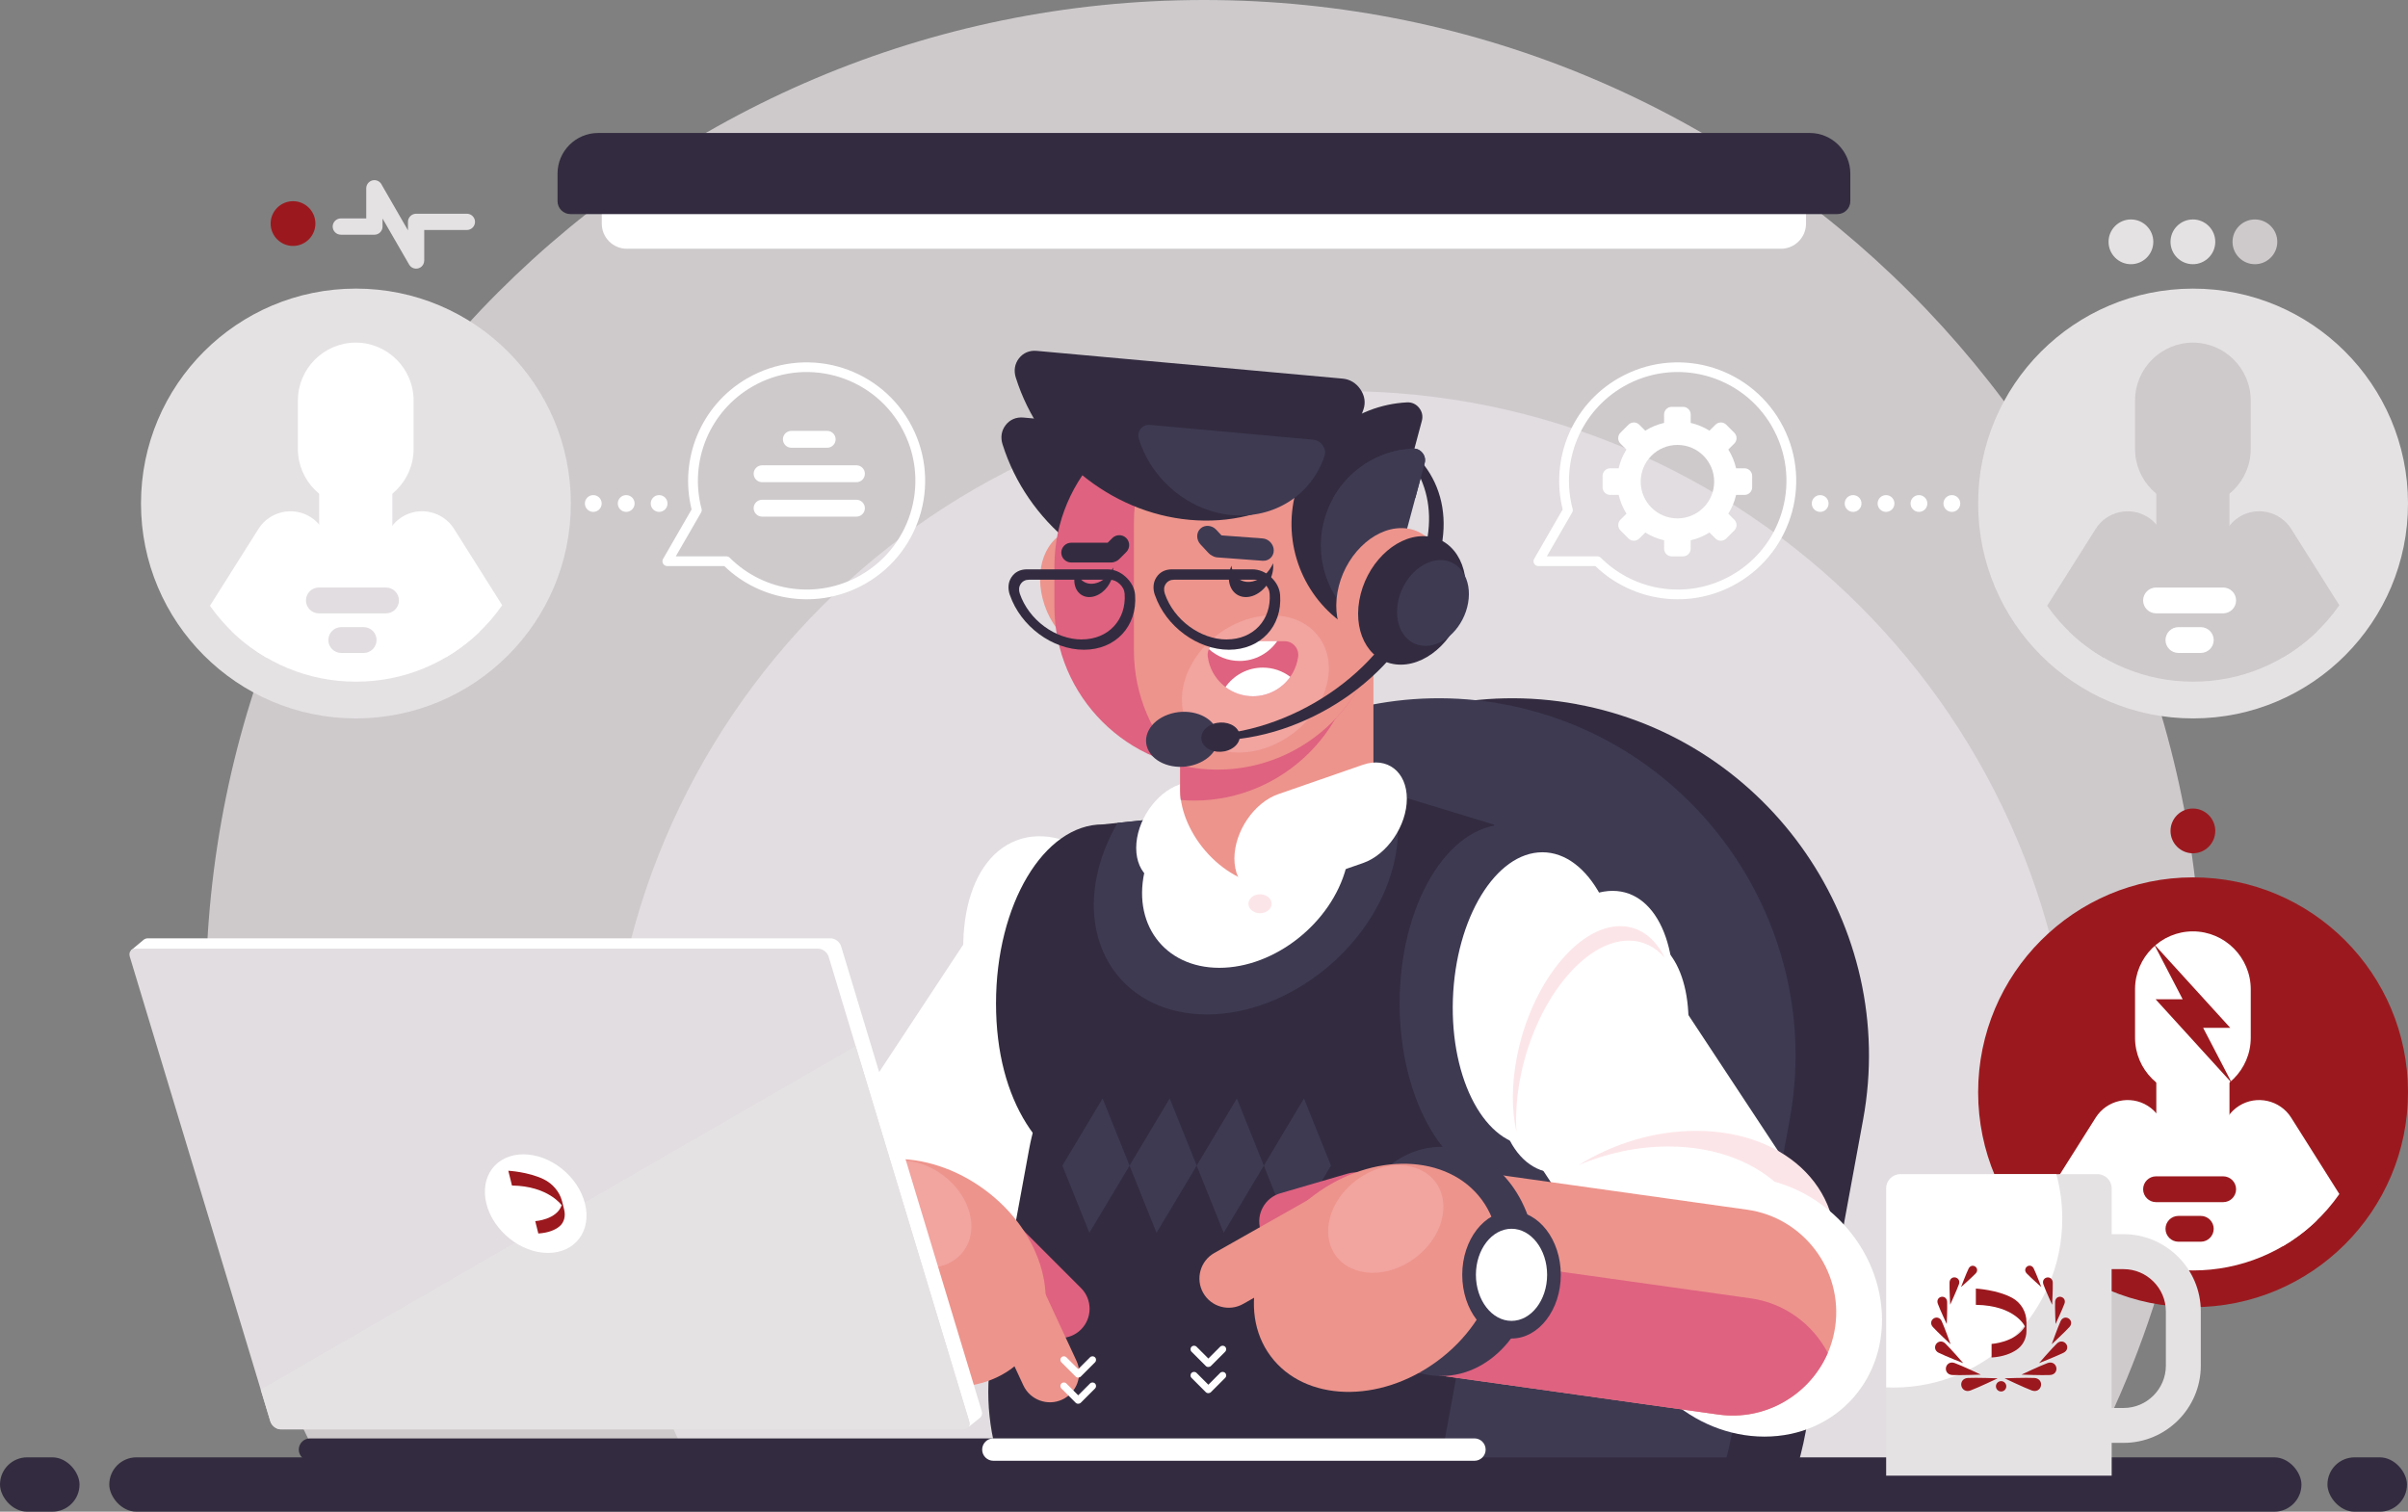 <?xml version="1.0" encoding="UTF-8"?>
<svg id="Ebene_1" xmlns="http://www.w3.org/2000/svg" version="1.1" viewBox="0 0 53.901 33.843">
  <rect x="0" y="0" width="53.901" height="33.843" fill="#808080" stroke="none"/>
  <!-- Generator: Adobe Illustrator 29.4.0, SVG Export Plug-In . SVG Version: 2.1.0 Build 152)  -->
  <defs>
    <style>
      .st0, .st1, .st2, .st3, .st4, .st5, .st6, .st7, .st8, .st9, .st10 {
        fill-rule: evenodd;
      }

      .st0, .st11 {
        fill: #332c40;
      }

      .st1, .st12 {
        fill: #ed948c;
      }

      .st2, .st13 {
        fill: #9b191e;
      }

      .st3 {
        fill: #e1dde0;
      }

      .st4 {
        fill: #fff;
      }

      .st14, .st8 {
        fill: #e5e2e4;
      }

      .st5 {
        fill: #cecacc;
      }

      .st6 {
        fill: #df6280;
      }

      .st7 {
        fill: #3e3a52;
      }

      .st9 {
        fill: #f2a49f;
      }

      .st10 {
        fill: #fce5e8;
      }
    </style>
  </defs>
  <g>
    <path class="st5" d="M26.949,0C14.609,0,4.606,10.003,4.606,22.342c0,3.874.987,7.518,2.722,10.694h39.241c1.735-3.176,2.722-6.82,2.722-10.694C49.291,10.003,39.288,0,26.949,0Z"/>
    <path class="st3" d="M30.018,8.755c-9.069,0-16.421,7.352-16.421,16.421,0,2.848.725,5.526,2,7.86h28.842c1.275-2.335,2-5.013,2-7.86,0-9.069-7.352-16.421-16.421-16.421Z"/>
    <path class="st4" d="M25.341,19.622h0c1.063.701,1.359,2.145.658,3.208l-3.964,6.01c-.701,1.063-2.145,1.359-3.208.658h0c-1.063-.701-1.359-2.145-.658-3.208l3.964-6.01c.701-1.063,2.145-1.359,3.208-.658Z"/>
    <path class="st4" d="M22.759,18.812c-1.199.451-1.558,2.446-.802,4.458.756,2.011,2.341,3.276,3.54,2.826,1.199-.451,1.558-2.446.802-4.458-.756-2.011-2.341-3.276-3.54-2.826Z"/>
    <path class="st0" d="M35.292,15.764h0c-4.321-.795-8.507,2.091-9.301,6.412l-1.283,6.977c-.25,1.358-.136,2.703.272,3.933h15.175c.111-.337.2-.685.266-1.043l1.283-6.977c.795-4.321-2.091-8.507-6.412-9.301Z"/>
    <path class="st7" d="M33.648,15.764h0c-4.321-.795-8.507,2.091-9.301,6.412l-1.283,6.977c-.25,1.358-.136,2.703.272,3.933h15.175c.111-.337.2-.685.266-1.043l1.283-6.977c.795-4.321-2.091-8.507-6.412-9.301Z"/>
    <path class="st0" d="M29.048,21.583h0c-2.793-.514-5.498,1.351-6.012,4.144l-.829,4.51c-.182.992-.065,1.972.288,2.848h9.585c.124-.311.22-.639.283-.98l.829-4.51c.514-2.793-1.351-5.498-4.144-6.012Z"/>
    <path class="st0" d="M24.684,18.456c-1.319,0-2.389,1.794-2.389,4.007,0,2.213,1.021,3.632,2.389,4.007,4.412,1.04,8.631,0,8.631,0l-.174-.404.303-7.604-2.229-.68-6.531.674Z"/>
    <path class="st7" d="M31.176,17.786l-6.16.636c-.183.315-.326.65-.418.998-.48,1.817.603,3.29,2.42,3.29s3.68-1.473,4.16-3.29c.157-.595.147-1.153-.002-1.634Z"/>
    <path class="st4" d="M28.481,17.175c-1.24,0-2.511,1.005-2.839,2.246-.328,1.24.412,2.246,1.652,2.246s2.511-1.005,2.839-2.246c.328-1.24-.412-2.246-1.652-2.246Z"/>
    <path class="st4" d="M28.27,16.915l-1.869.648c-.532.185-.968.824-.968,1.42h0c0,.597.436.933.968.749l1.869-.648c.532-.185.968-.824.968-1.42h0c0-.597-.436-.933-.968-.749Z"/>
    <rect class="st12" x="26.417" y="12.392" width="4.326" height="7.452" rx="2.163" ry="2.163"/>
    <path class="st6" d="M28.58,12.392h0c-1.19,0-2.163.973-2.163,2.163v3.126c0,.077.004.154.012.229.099.008.2.013.301.013h0c2.007,0,3.649-1.642,3.649-3.649v-.901s0-.013,0-.013c-.389-.582-1.051-.967-1.8-.967Z"/>
    <path class="st1" d="M24.235,11.823c.651,0,1.291.644,1.43,1.438.139.794-.276,1.439-.927,1.439s-1.291-.644-1.43-1.439c-.139-.794.276-1.438.927-1.438Z"/>
    <path class="st0" d="M22.442,9.95c.546,1.733,2.117,3.02,3.891,3.181,1.774.161,3.346-.841,3.891-2.475.05-.15.026-.308-.07-.448-.096-.141-.236-.225-.399-.239l-6.844-.621c-.163-.015-.303.044-.399.167-.096.123-.121.276-.07.436Z"/>
    <rect class="st11" x="52.098" y="32.626" width="1.78" height="1.217" rx=".608" ry=".608"/>
    <rect class="st11" x="2.446" y="32.626" width="49.07" height="1.217" rx=".608" ry=".608"/>
    <rect class="st11" x="0" y="32.626" width="1.78" height="1.217" rx=".608" ry=".608"/>
    <path class="st6" d="M21.406,26.97h0c-.255.255-.255.672,0,.926l1.866,1.867c.255.255.672.255.926,0h0c.255-.255.255-.672,0-.926l-1.866-1.867c-.255-.255-.672-.255-.926,0Z"/>
    <path class="st0" d="M30.019,32.202H6.939c-.138,0-.251.113-.251.251h0c0,.138.113.25.251.25h23.08c.138,0,.25-.113.25-.25h0c0-.138-.113-.251-.25-.251Z"/>
    <path class="st4" d="M33.005,32.202h-10.77c-.138,0-.25.113-.25.251h0c0,.138.113.25.25.25h10.77c.138,0,.25-.113.25-.25h0c0-.138-.113-.251-.25-.251Z"/>
    <path class="st6" d="M27.251,9.029h0c-2.007,0-3.649,1.642-3.649,3.649v.901c0,2.007,1.642,3.649,3.649,3.649h0c2.007,0,3.649-1.642,3.649-3.649v-.901c0-2.007-1.642-3.649-3.649-3.649Z"/>
    <path class="st1" d="M27.251,9.029h0c-.274,0-.541.031-.797.089-.662.661-1.072,1.574-1.072,2.578v2.867c0,1.004.411,1.916,1.072,2.578.257.058.524.089.797.089h0c2.007,0,3.649-1.642,3.649-3.649v-.901c0-2.007-1.642-3.649-3.649-3.649Z"/>
    <path class="st1" d="M22.048,26.64c1.305.967,1.747,2.583.986,3.61-.761,1.027-2.435,1.075-3.74.108-1.305-.967-1.747-2.583-.986-3.61.761-1.027,2.435-1.075,3.74-.108Z"/>
    <path class="st9" d="M21.104,26.306c.616.456.824,1.218.465,1.703-.359.484-1.149.507-1.764.051-.616-.456-.824-1.218-.465-1.703.359-.484,1.149-.507,1.764-.051Z"/>
    <path class="st9" d="M27.273,14.194c-.785.582-1.05,1.553-.593,2.171.457.617,1.464.646,2.249.065.785-.581,1.05-1.553.593-2.171-.457-.617-1.464-.646-2.249-.065Z"/>
    <path class="st0" d="M22.739,8.457c.546,1.733,2.117,3.02,3.891,3.181,1.774.161,3.345-.841,3.891-2.475.05-.15.026-.308-.07-.448-.096-.141-.236-.225-.399-.239l-6.844-.621c-.163-.015-.303.044-.399.167-.096.123-.121.276-.07.436Z"/>
    <path class="st0" d="M30.151,14.017c-.989-.642-1.455-1.85-1.149-2.992.306-1.142,1.314-1.956,2.491-2.017.108-.006.204.037.272.122.068.084.09.187.062.292l-1.18,4.405c-.028.105-.098.183-.2.222-.101.039-.206.028-.297-.031Z"/>
    <path class="st7" d="M30.555,14.028c-.787-.511-1.158-1.472-.914-2.381.243-.909,1.045-1.557,1.982-1.605.086-.004.162.029.217.097.054.067.072.149.049.232l-.939,3.506c-.022.083-.078.145-.159.176-.081.031-.164.022-.236-.025Z"/>
    <path class="st1" d="M31.368,11.823c-.651,0-1.291.644-1.43,1.438-.139.794.276,1.439.927,1.439s1.291-.644,1.43-1.439c.139-.794-.276-1.438-.927-1.438Z"/>
    <path class="st6" d="M31.246,12.518c-.104,0-.207.032-.302.088h.014c.336,0,.551.333.479.743-.05.284-.223.53-.437.656.331-.009.654-.338.725-.743.072-.41-.143-.743-.479-.743Z"/>
    <path class="st0" d="M27.983,13.357c.274-.06.506-.354.517-.657.001-.031,0-.061-.003-.09-.087.201-.262.364-.459.407-.246.054-.443-.1-.473-.352-.034.079-.055.164-.058.25-.011.303.202.501.476.442Z"/>
    <path class="st0" d="M24.465,13.358c.24-.052.443-.31.453-.576.001-.027,0-.053-.003-.078-.076.176-.229.319-.402.356-.216.047-.388-.088-.414-.308-.03.069-.048.144-.051.219-.01.266.177.439.417.387Z"/>
    <path class="st0" d="M26.372,16.426c.018.024.037.048.056.072.24.05.498.077.772.077h0c2.007,0,4.124-1.431,4.705-3.18l.261-.785c.473-1.426-.215-2.64-1.572-3.041,1.138.488,1.679,1.617,1.245,2.923l-.261.785c-.58,1.749-2.697,3.18-4.705,3.18h0c-.173,0-.34-.011-.501-.032Z"/>
    <path class="st0" d="M31.857,12.003c-.651,0-1.291.644-1.43,1.438-.139.794.276,1.439.927,1.439s1.291-.644,1.43-1.439c.139-.794-.276-1.438-.927-1.438Z"/>
    <path class="st7" d="M32.244,12.539c-.434,0-.861.43-.954.96-.093.53.184.96.618.96s.861-.43.954-.96c.093-.53-.184-.96-.618-.96Z"/>
    <path class="st7" d="M29.844,11.147c.358-.639,1.025-1.066,1.779-1.105.086-.004.162.029.217.097.054.067.072.149.049.232l-.208.776h-1.837Z"/>
    <path class="st7" d="M27.208,16.281c-.176-.306-.652-.433-1.063-.283-.411.149-.602.519-.426.824.176.306.652.433,1.063.283.411-.149.602-.519.426-.824Z"/>
    <path class="st0" d="M27.717,16.359c-.094-.163-.347-.23-.566-.151-.219.08-.32.276-.227.439.094.163.347.23.566.151.219-.08.32-.276.227-.439Z"/>
    <path class="st6" d="M28.046,15.587c.51,0,.943-.378,1.012-.883.012-.091-.013-.175-.073-.244-.061-.069-.14-.105-.232-.105h-1.412c-.092,0-.171.036-.232.105-.061.069-.086.153-.073.244.068.505.501.883,1.012.883Z"/>
    <path class="st4" d="M28.589,14.354h-1.249c-.092,0-.171.036-.232.105-.02.022-.036.046-.048.072.182.166.425.266.687.266.346,0,.656-.174.842-.443Z"/>
    <path class="st4" d="M28.046,15.587c.343,0,.65-.17.836-.435-.172-.13-.385-.206-.615-.206-.343,0-.65.17-.836.435.172.13.385.206.615.206Z"/>
    <path class="st0" d="M27.46,14.315c.296,0,.547-.109.718-.292.171-.183.263-.439.242-.732-.003-.041-.014-.081-.033-.117-.018-.036-.045-.07-.079-.102-.034-.031-.07-.055-.108-.071-.037-.015-.078-.023-.12-.023h-1.797c-.042,0-.079.008-.11.024-.032.016-.058.04-.079.071-.021.031-.033.066-.036.102-.003.037.002.076.016.117.101.293.299.549.547.732.247.182.543.292.839.292h0ZM25.851,13.322c-.026-.075-.035-.147-.029-.214.006-.068.028-.131.066-.188.038-.057.087-.101.145-.13.058-.029.126-.044.201-.044h1.797c.075,0,.149.015.22.044.07.029.137.073.198.13.061.057.11.12.145.188.034.067.055.139.06.214.026.35-.084.656-.288.874-.205.219-.504.35-.857.35s-.707-.131-1.003-.35c-.296-.218-.533-.524-.654-.874Z"/>
    <path class="st0" d="M24.214,14.315c.296,0,.547-.109.718-.292.171-.183.263-.439.242-.732-.003-.041-.014-.081-.033-.117-.018-.036-.045-.07-.079-.102-.034-.031-.07-.055-.108-.071-.037-.015-.078-.023-.12-.023h-1.797c-.042,0-.079.008-.11.024-.032.016-.058.04-.079.071-.021.031-.033.066-.036.102-.003.037.002.076.016.117.101.293.299.549.547.732.247.182.543.292.839.292h0ZM22.605,13.322c-.026-.075-.035-.147-.029-.214.006-.068.028-.131.066-.188.038-.057.087-.101.145-.13.058-.029.126-.044.201-.044h1.797c.075,0,.149.015.22.044.07.029.137.073.198.13.061.057.11.12.145.188.034.067.055.139.06.214.026.35-.084.656-.288.874-.205.219-.504.35-.857.35s-.707-.131-1.003-.35c-.296-.218-.533-.524-.654-.874Z"/>
    <path class="st4" d="M30.509,17.121l-1.896.658c-.54.187-.982.836-.982,1.441h0c0,.605.442.947.982.76l1.896-.658c.54-.187.982-.836.982-1.441h0c0-.605-.442-.947-.982-.76Z"/>
    <path class="st7" d="M33.719,26.471c-1.316,0-2.389-1.8-2.389-4.007,0-2.207,1.073-4.007,2.389-4.007s2.389,1.8,2.389,4.007-1.073,4.007-2.389,4.007Z"/>
    <path class="st4" d="M34.525,19.08c-1.043,0-1.94,1.472-2.003,3.287-.063,1.816.732,3.287,1.775,3.287s1.94-1.472,2.003-3.287c.063-1.816-.732-3.287-1.775-3.287Z"/>
    <path class="st4" d="M33.583,20.546h0c-1.063.701-1.359,2.145-.658,3.208l3.964,6.01c.701,1.063,2.145,1.359,3.208.658h0c1.063-.701,1.359-2.145.658-3.208l-3.964-6.01c-.701-1.063-2.145-1.359-3.208-.658Z"/>
    <path class="st4" d="M36.097,19.944c-1.039,0-2.16,1.413-2.504,3.157-.343,1.743.221,3.157,1.26,3.157s2.16-1.413,2.504-3.157c.343-1.743-.221-3.157-1.26-3.157Z"/>
    <path class="st4" d="M36.589,20.951c-.922,0-1.917,1.254-2.222,2.801-.305,1.547.196,2.801,1.118,2.801s1.917-1.254,2.222-2.801c.305-1.547-.196-2.801-1.118-2.801Z"/>
    <path class="st10" d="M37.968,25.317c2.078,0,3.445,1.413,3.052,3.157-.153.681-.552,1.311-1.106,1.827.304-.406.523-.855.629-1.326.412-1.827-1.021-3.308-3.198-3.308-.693,0-1.378.15-2.003.413.766-.476,1.688-.763,2.626-.763Z"/>
    <path class="st4" d="M38.911,26.344c-1.607,0-2.778,1.302-2.616,2.909.162,1.607,1.595,2.909,3.202,2.909s2.778-1.302,2.616-2.909c-.162-1.607-1.595-2.909-3.202-2.909Z"/>
    <path class="st1" d="M29.364,28.052h0c-.177,1.261.71,2.438,1.971,2.615l7.13,1.001c1.261.177,2.438-.71,2.615-1.971h0c.177-1.261-.71-2.438-1.971-2.615l-7.13-1.001c-1.261-.177-2.438.71-2.615,1.971Z"/>
    <path class="st6" d="M29.607,29.445c.336.639.963,1.115,1.728,1.222l7.13,1.001c1.053.148,2.046-.446,2.449-1.38-.336-.639-.963-1.115-1.728-1.222l-7.13-1.001c-1.053-.148-2.046.446-2.449,1.38Z"/>
    <path class="st10" d="M36.269,20.734c-.96,0-1.995,1.305-2.312,2.916-.124.629-.12,1.211-.012,1.688-.024-.375.003-.789.089-1.225.332-1.687,1.417-3.055,2.423-3.055.32,0,.593.139.807.382-.218-.439-.561-.705-.994-.705Z"/>
    <path class="st7" d="M25.496,9.834c.291.924,1.129,1.611,2.075,1.697s1.784-.448,2.075-1.32c.027-.08.014-.164-.038-.239-.051-.075-.126-.12-.213-.128l-3.65-.331c-.087-.008-.162.023-.213.089-.051.066-.064.147-.038.232Z"/>
    <polygon class="st7" points="29.188 24.593 28.739 25.344 28.29 26.095 28.591 26.847 28.893 27.598 29.343 26.847 29.792 26.095 29.49 25.344 29.188 24.593"/>
    <polygon class="st7" points="27.686 24.593 27.236 25.344 26.787 26.095 27.089 26.847 27.391 27.598 27.84 26.847 28.289 26.095 27.988 25.344 27.686 24.593"/>
    <polygon class="st7" points="26.183 24.593 25.733 25.344 25.284 26.095 25.586 26.847 25.888 27.598 26.337 26.847 26.787 26.095 26.485 25.344 26.183 24.593"/>
    <polygon class="st7" points="24.68 24.593 24.231 25.344 23.781 26.095 24.083 26.847 24.385 27.598 24.834 26.847 25.284 26.095 24.982 25.344 24.68 24.593"/>
    <path class="st10" d="M28.205,20.445c-.143,0-.26-.095-.26-.212s.117-.212.26-.212.26.095.26.212-.117.212-.26.212Z"/>
    <circle class="st14" cx="7.967" cy="11.272" r="4.811"/>
    <g>
      <path class="st4" d="M7.963,7.67h0c-.712,0-1.295.583-1.295,1.295v1.087c0,.712.583,1.295,1.295,1.295h0c.712,0,1.295-.583,1.295-1.295v-1.087c0-.712-.583-1.295-1.295-1.295Z"/>
      <path class="st4" d="M7.963,9.373h0c-.45,0-.819.368-.819.818v2.041c0,.45.368.819.819.819h0c.45,0,.819-.368.819-.819v-2.041c0-.45-.368-.818-.819-.818Z"/>
      <g>
        <path class="st4" d="M8.965,11.806h-2.003c-1.012,0-1.839.827-1.839,1.839h0c0,.169.023.333.066.489.718.697,1.698,1.127,2.778,1.127s2.051-.425,2.768-1.117c.045-.159.069-.326.069-.498h0c0-1.011-.827-1.839-1.839-1.839Z"/>
        <path class="st4" d="M11.241,13.549l-1.078-1.71c-.248-.393-.773-.512-1.166-.264h0c-.393.248-.512.773-.264,1.166l1.246,1.975c.501-.293.932-.692,1.263-1.167Z"/>
        <path class="st4" d="M4.7,13.561l1.086-1.721c.248-.393.773-.512,1.166-.264h0c.393.248.512.773.264,1.166l-1.25,1.982c-.502-.291-.934-.689-1.266-1.162Z"/>
      </g>
    </g>
    <path class="st3" d="M8.641,13.153h-1.503c-.159,0-.289.13-.289.289h0c0,.159.13.289.289.289h1.503c.159,0,.289-.13.289-.289h0c0-.159-.13-.289-.289-.289Z"/>
    <path class="st3" d="M8.14,14.04h-.501c-.159,0-.289.13-.289.289h0c0,.159.13.289.289.289h.501c.159,0,.289-.13.289-.289h0c0-.159-.13-.289-.289-.289Z"/>
    <circle class="st13" cx="49.09" cy="24.453" r="4.811"/>
    <g>
      <path class="st4" d="M49.086,20.851h0c-.712,0-1.295.583-1.295,1.295v1.088c0,.712.583,1.295,1.295,1.295h0c.712,0,1.295-.583,1.295-1.295v-1.088c0-.712-.583-1.295-1.295-1.295Z"/>
      <path class="st4" d="M49.086,22.554h0c-.45,0-.819.368-.819.818v2.041c0,.45.368.819.819.819h0c.45,0,.819-.368.819-.819v-2.041c0-.45-.368-.818-.819-.818Z"/>
      <g>
        <path class="st4" d="M50.088,24.987h-2.003c-1.012,0-1.839.827-1.839,1.839h0c0,.169.023.333.066.489.718.697,1.698,1.127,2.778,1.127,1.075,0,2.051-.425,2.768-1.117.045-.159.069-.326.069-.498h0c0-1.011-.827-1.839-1.839-1.839Z"/>
        <path class="st4" d="M52.364,26.731l-1.078-1.71c-.248-.393-.773-.512-1.166-.264h0c-.393.248-.512.773-.264,1.166l1.246,1.975c.501-.293.932-.692,1.263-1.167Z"/>
        <path class="st4" d="M45.824,26.742l1.086-1.721c.248-.393.773-.512,1.166-.264h0c.393.248.512.773.264,1.166l-1.25,1.982c-.502-.291-.934-.689-1.266-1.162Z"/>
      </g>
    </g>
    <path class="st2" d="M49.764,26.335h-1.503c-.159,0-.289.13-.289.289h0c0,.159.13.289.289.289h1.503c.159,0,.289-.13.289-.289h0c0-.159-.13-.289-.289-.289Z"/>
    <path class="st2" d="M49.263,27.221h-.501c-.159,0-.289.13-.289.289h0c0,.159.13.289.289.289h.501c.159,0,.289-.13.289-.289h0c0-.159-.13-.289-.289-.289Z"/>
    <circle class="st14" cx="49.09" cy="11.272" r="4.811" transform="translate(-.017 .075) rotate(-.087)"/>
    <g>
      <path class="st5" d="M49.086,7.67h0c-.712,0-1.295.583-1.295,1.295v1.087c0,.712.583,1.295,1.295,1.295h0c.712,0,1.295-.583,1.295-1.295v-1.087c0-.712-.583-1.295-1.295-1.295Z"/>
      <path class="st5" d="M49.086,9.373h0c-.45,0-.819.368-.819.818v2.041c0,.45.368.819.819.819h0c.45,0,.819-.368.819-.819v-2.041c0-.45-.368-.818-.819-.818Z"/>
      <g>
        <path class="st5" d="M50.088,11.806h-2.003c-1.012,0-1.839.827-1.839,1.839h0c0,.169.023.333.066.489.718.697,1.698,1.127,2.778,1.127s2.051-.425,2.768-1.117c.045-.159.069-.326.069-.498h0c0-1.011-.827-1.839-1.839-1.839Z"/>
        <path class="st5" d="M52.364,13.549l-1.078-1.71c-.248-.393-.773-.512-1.166-.264h0c-.393.248-.512.773-.264,1.166l1.246,1.975c.501-.293.932-.692,1.263-1.167Z"/>
        <path class="st5" d="M45.824,13.561l1.086-1.721c.248-.393.773-.512,1.166-.264h0c.393.248.512.773.264,1.166l-1.25,1.982c-.502-.291-.934-.689-1.266-1.162Z"/>
      </g>
    </g>
    <path class="st4" d="M49.764,13.153h-1.503c-.159,0-.289.13-.289.289h0c0,.159.13.289.289.289h1.503c.159,0,.289-.13.289-.289h0c0-.159-.13-.289-.289-.289Z"/>
    <path class="st4" d="M49.263,14.04h-.501c-.159,0-.289.13-.289.289h0c0,.159.13.289.289.289h.501c.159,0,.289-.13.289-.289h0c0-.159-.13-.289-.289-.289Z"/>
    <path class="st5" d="M50.474,5.915c-.276,0-.501-.225-.501-.501,0-.276.225-.501.501-.501s.501.225.501.501c0,.276-.225.501-.501.501Z"/>
    <path class="st8" d="M49.086,5.915c-.276,0-.501-.225-.501-.501s.225-.501.501-.501.501.225.501.501-.225.501-.501.501Z"/>
    <path class="st8" d="M47.699,5.915c-.276,0-.501-.225-.501-.501,0-.276.225-.501.501-.501s.501.225.501.501c0,.276-.225.501-.501.501Z"/>
    <path class="st4" d="M20.164,9.547c.336.582.404,1.245.243,1.847-.161.602-.552,1.142-1.134,1.478-.482.278-1.019.373-1.531.306-.522-.068-1.017-.305-1.401-.686-.02-.022-.049-.037-.082-.037h-1.132s.564-.977.564-.977c.016-.025.021-.056.013-.086-.14-.525-.098-1.075.105-1.563.198-.477.549-.895,1.031-1.174.582-.336,1.245-.404,1.847-.243.602.161,1.142.552,1.478,1.134h0ZM16.729,8.468c-.525.303-.907.759-1.123,1.278-.215.518-.264,1.1-.125,1.659l-.638,1.106c-.03.052-.012.119.04.148.017.01.036.014.054.015h1.277c.414.4.943.647,1.499.72.558.073,1.144-.03,1.669-.333.634-.366,1.06-.955,1.236-1.61.176-.655.101-1.378-.265-2.012-.366-.634-.955-1.06-1.61-1.236-.655-.175-1.378-.101-2.013.265Z"/>
    <path class="st4" d="M18.516,9.646h-.802c-.104,0-.189.085-.189.189h0c0,.104.085.189.189.189h.802c.104,0,.189-.085.189-.189h0c0-.104-.085-.189-.189-.189Z"/>
    <path class="st4" d="M19.171,10.417h-2.112c-.104,0-.189.085-.189.189h0c0,.104.085.189.189.189h2.112c.104,0,.189-.085.189-.189h0c0-.104-.085-.189-.189-.189Z"/>
    <path class="st4" d="M19.171,11.188h-2.112c-.104,0-.189.085-.189.189h0c0,.104.085.189.189.189h2.112c.104,0,.189-.085.189-.189h0c0-.104-.085-.189-.189-.189Z"/>
    <path class="st2" d="M6.559,5.506c-.276,0-.501-.225-.501-.501,0-.276.225-.501.501-.501s.501.225.501.501c0,.276-.225.501-.501.501Z"/>
    <path class="st8" d="M7.629,5.254c-.1,0-.182-.082-.182-.182s.082-.182.182-.182h.569s0-.675,0-.675c0-.1.082-.182.182-.182.074,0,.137.044.166.107l.586,1.016v-.189c0-.1.082-.182.182-.182h1.137c.1,0,.182.082.182.182s-.082.182-.182.182h-.955s0,.684,0,.684h0c0,.063-.033.124-.091.157-.087.05-.198.02-.247-.067l-.595-1.03v.18c0,.1-.082.182-.182.182h-.751Z"/>
    <path class="st4" d="M39.662,9.547c.336.582.404,1.245.243,1.847-.161.602-.552,1.142-1.134,1.478-.482.278-1.019.373-1.531.306-.522-.068-1.017-.305-1.401-.686-.02-.022-.049-.037-.082-.037h-1.132s.564-.977.564-.977c.016-.025.021-.056.013-.086-.14-.525-.098-1.075.105-1.563.198-.477.549-.895,1.031-1.174.582-.336,1.245-.404,1.847-.243.602.161,1.142.552,1.478,1.134h0ZM36.227,8.468c-.525.303-.907.759-1.123,1.278-.215.518-.264,1.1-.125,1.659l-.638,1.106c-.03.052-.012.119.04.148.017.01.036.014.054.015h1.277c.414.4.943.647,1.499.72.558.073,1.144-.03,1.669-.333.634-.366,1.06-.955,1.236-1.61.176-.655.101-1.378-.265-2.012-.366-.634-.955-1.06-1.61-1.236-.655-.175-1.378-.101-2.013.265Z"/>
    <path class="st4" d="M37.249,9.468v-.189c0-.094.077-.171.171-.171h.254c.094,0,.171.077.171.171v.189c.151.034.293.094.42.174l.134-.134c.067-.067.176-.067.242,0l.18.18c.067.067.067.176,0,.242l-.134.134c.08.127.14.269.174.42h.189c.094,0,.171.077.171.171v.254c0,.094-.077.171-.171.171h-.189c-.034.151-.094.293-.174.42l.134.134c.067.067.067.176,0,.242l-.18.18c-.067.067-.176.067-.242,0l-.134-.134c-.127.08-.269.14-.42.174v.189c0,.094-.077.171-.171.171h-.254c-.094,0-.171-.077-.171-.171v-.189c-.151-.034-.293-.094-.42-.174l-.134.134c-.067.067-.176.067-.242,0l-.18-.18c-.067-.067-.067-.176,0-.242l.134-.134c-.08-.127-.14-.269-.174-.42h-.19c-.094,0-.171-.077-.171-.171v-.254c0-.094.077-.171.171-.171h.189c.034-.151.094-.293.174-.42l-.134-.134c-.067-.067-.067-.176,0-.242l.18-.18c.067-.067.176-.067.242,0l.134.134c.127-.08.269-.14.42-.174h0ZM36.726,10.783c0,.454.368.822.822.822s.822-.368.822-.822c0-.454-.368-.822-.822-.822s-.822.368-.822.822Z"/>
    <path class="st8" d="M46.95,26.286c.175,0,.318.143.318.318v1.026s.268,0,.268,0c.474,0,.906.194,1.219.507h.001c.313.313.507.745.507,1.22v1.218c0,.475-.194.907-.507,1.22-.313.313-.745.507-1.22.507h-.268s0,.734,0,.734h-5.048v-6.432c0-.175.143-.318.318-.318h4.411ZM47.536,31.521c.259,0,.496-.106.667-.278.171-.171.278-.408.278-.667v-1.218c0-.259-.106-.496-.278-.667h0c-.171-.172-.408-.278-.668-.278h-.268v3.108s.268,0,.268,0Z"/>
    <path class="st4" d="M46.03,26.286h-3.492c-.175,0-.318.143-.318.318v4.456c.053.002.107.004.16.004,2.089,0,3.782-1.693,3.782-3.782,0-.345-.046-.678-.133-.996Z"/>
    <path class="st6" d="M30.983,26.718h0c-.101-.346-.466-.546-.812-.445l-1.513.442c-.346.101-.546.466-.445.812h0c.101.346.466.546.812.445l1.513-.442c.346-.101.546-.466.445-.812Z"/>
    <path class="st7" d="M32.261,30.805c-1.165,0-2.114-1.152-2.114-2.565,0-1.413.95-2.565,2.114-2.565s2.114,1.152,2.114,2.565c0,1.413-.95,2.565-2.114,2.565Z"/>
    <path class="st1" d="M29.426,26.748c-1.305.967-1.747,2.583-.986,3.61.761,1.027,2.435,1.075,3.74.108,1.305-.967,1.747-2.583.986-3.61-.761-1.027-2.435-1.075-3.74-.108Z"/>
    <path class="st1" d="M30.37,26.999h0c-.177-.314-.579-.425-.893-.247l-2.297,1.3c-.314.178-.425.579-.247.893h0c.177.314.579.425.893.247l2.297-1.3c.314-.178.425-.579.247-.893Z"/>
    <path class="st7" d="M33.834,29.966c-.607,0-1.103-.64-1.103-1.426s.495-1.426,1.103-1.426,1.103.64,1.103,1.426c0,.785-.495,1.426-1.103,1.426Z"/>
    <path class="st4" d="M33.834,29.571c-.439,0-.797-.463-.797-1.031s.358-1.031.797-1.031.797.463.797,1.031c0,.568-.358,1.031-.797,1.031Z"/>
    <path class="st9" d="M30.37,26.414c-.616.456-.824,1.218-.465,1.703.359.484,1.149.507,1.764.051.616-.456.824-1.218.465-1.703-.359-.484-1.149-.507-1.764-.051Z"/>
    <path class="st4" d="M18.595,21.007H3.308c-.036,0-.066.011-.089.03h-.001s-.286.239-.286.239l.338.192,3.062,10.122c.03.098.134.178.232.178h14.805s.313.178.313.178l.251-.202s.008-.006.011-.009h0c.035-.033.049-.086.031-.145l-3.147-10.405c-.03-.098-.134-.178-.232-.178Z"/>
    <path class="st3" d="M18.316,21.239H3.029c-.098,0-.154.08-.124.178l3.147,10.405c.03.098.134.178.232.178h15.287c.098,0,.154-.08.124-.178l-3.147-10.405c-.03-.098-.134-.178-.232-.178Z"/>
    <path class="st8" d="M5.836,31.109l.215.712c.03.098.134.178.232.178h15.287c.098,0,.154-.08.124-.178l-2.541-8.401-13.318,7.689Z"/>
    <path class="st1" d="M22.113,27.751h0c-.327.152-.47.543-.318.87l1.112,2.394c.152.327.543.47.87.318h0c.327-.152.47-.543.318-.87l-1.112-2.394c-.152-.327-.543-.47-.87-.318Z"/>
    <path class="st4" d="M27.424,30.736h0c-.031-.031-.081-.031-.112,0l-.264.264-.264-.264c-.031-.031-.081-.031-.112,0h0c-.031.031-.031.081,0,.112l.318.318c.016.016.037.024.058.023h0c.021,0,.042-.007.058-.023l.318-.318c.031-.031.031-.081,0-.112Z"/>
    <path class="st4" d="M27.424,30.15h0c-.031-.031-.081-.031-.112,0l-.264.264-.264-.264c-.031-.031-.081-.031-.112,0h0c-.031.031-.031.081,0,.112l.318.318c.016.016.037.024.058.023h0c.021,0,.042-.007.058-.023l.318-.318c.031-.031.031-.081,0-.112Z"/>
    <path class="st4" d="M24.511,30.973h0c-.031-.031-.081-.031-.112,0l-.264.264-.264-.264c-.031-.031-.081-.031-.112,0h0c-.031.031-.031.081,0,.112l.318.318c.016.016.037.024.058.023h0c.021,0,.042-.007.058-.023l.318-.318c.031-.031.031-.081,0-.112Z"/>
    <path class="st4" d="M24.511,30.387h0c-.031-.031-.081-.031-.112,0l-.264.264-.264-.264c-.031-.031-.081-.031-.112,0h0c-.031.031-.031.081,0,.112l.318.318c.016.016.037.024.058.023h0c.021,0,.042-.007.058-.023l.318-.318c.031-.031.031-.081,0-.112Z"/>
    <path class="st4" d="M39.866,5.569H14.031c-.309,0-.561-.253-.561-.561v-.383c0-.098.08-.178.178-.178h26.6c.098,0,.178.08.178.178v.383c0,.309-.253.561-.561.561Z"/>
    <path class="st0" d="M40.509,2.977H13.388c-.5,0-.908.409-.908.908v.619c0,.159.13.289.289.289h28.36c.159,0,.289-.13.289-.289v-.619c0-.5-.409-.908-.908-.908Z"/>
    <polygon class="st2" points="48.214 21.134 48.702 22.072 48.857 22.371 48.617 22.371 48.251 22.371 49.105 23.309 49.959 24.247 49.471 23.309 49.315 23.01 49.555 23.01 49.922 23.01 49.068 22.072 48.214 21.134"/>
    <path class="st2" d="M49.086,19.103c-.276,0-.501-.225-.501-.501,0-.276.225-.501.501-.501s.501.225.501.501c0,.276-.225.501-.501.501Z"/>
    <path class="st4" d="M43.691,11.084c.104,0,.188.084.188.188,0,.104-.084.188-.188.188s-.188-.084-.188-.188c0-.104.084-.188.188-.188h0ZM40.743,11.084c.104,0,.188.084.188.188,0,.104-.084.188-.188.188s-.188-.084-.188-.188.084-.188.188-.188h0ZM41.48,11.084c.104,0,.188.084.188.188,0,.104-.084.188-.188.188s-.188-.084-.188-.188.084-.188.188-.188h0ZM42.217,11.084c.104,0,.188.084.188.188s-.084.188-.188.188-.188-.084-.188-.188.084-.188.188-.188h0ZM43.142,11.272c0,.104-.084.188-.188.188s-.188-.084-.188-.188c0-.104.084-.188.188-.188s.188.084.188.188Z"/>
    <path class="st4" d="M14.754,11.084c.104,0,.188.084.188.188,0,.104-.084.188-.188.188s-.188-.084-.188-.188c0-.104.084-.188.188-.188h0ZM13.28,11.084c.104,0,.188.084.188.188s-.084.188-.188.188-.188-.084-.188-.188c0-.104.084-.188.188-.188h0ZM14.205,11.272c0,.104-.084.188-.188.188s-.188-.084-.188-.188.084-.188.188-.188.188.084.188.188Z"/>
    <path class="st7" d="M28.262,12.054l-.92-.068-.118-.127c-.097-.104-.256-.116-.353-.026h0c-.097.09-.097.249,0,.354l.181.194c.024.026.053.047.083.061.035.021.074.034.116.037l1.011.075c.138.01.25-.094.25-.231h0c0-.138-.112-.259-.25-.269Z"/>
    <path class="st0" d="M23.979,12.15h.815s.104-.104.104-.104c.086-.086.227-.086.313,0h0c.086.086.086.227,0,.313l-.16.16c-.022.022-.047.038-.074.049-.031.016-.066.025-.103.025h-.896c-.122,0-.222-.1-.222-.221h0c0-.122.1-.222.222-.222Z"/>
  </g>
  <g>
    <path class="st4" d="M13.095,26.946c.152.61-.219,1.104-.829,1.104s-1.227-.494-1.379-1.104.219-1.104.829-1.104,1.227.494,1.379,1.104Z"/>
    <path class="st13" d="M11.46,26.54l-.082-.33s.439.022.787.188c.206.098.364.288.416.494l.046.183c.039.155-.001.299-.109.385-.091.073-.235.139-.468.155l-.069-.277s.478-.03.592-.356c.002.003-.297-.43-1.111-.441"/>
  </g>
  <g>
    <path class="st13" d="M43.559,30.615c.016-.079.095-.137.196-.1.166.061.584.259.584.259,0,0-.462.018-.639.009-.108-.006-.157-.09-.141-.169ZM44.108,31.129c.173-.064.609-.272.609-.272,0,0-.482-.018-.667-.008-.113.006-.164.094-.147.176.017.082.099.143.205.104ZM43.396,30.285c.147.074.549.232.549.232,0,0-.282-.326-.401-.44-.073-.07-.161-.05-.205.012-.043.061-.033.152.057.197ZM43.265,29.708c.103.114.397.386.397.386,0,0-.135-.378-.199-.517-.039-.085-.123-.098-.181-.059-.058.038-.08.12-.017.19ZM43.376,29.186c.047.13.2.456.2.456,0,0,.016-.36.009-.498-.004-.084-.069-.123-.131-.111-.061.012-.107.073-.078.152ZM43.639,28.711c-.005.138.014.498.014.498,0,0,.15-.328.196-.458.028-.079-.018-.14-.08-.152-.062-.012-.127.028-.13.112ZM44.066,28.399c-.054.111-.17.415-.17.415,0,0,.243-.215.328-.305.052-.055.036-.122-.01-.154s-.114-.023-.148.045ZM46.029,30.615c-.016-.079-.095-.137-.196-.1-.166.061-.584.259-.584.259,0,0,.462.018.639.009.108-.006.157-.09.141-.169ZM45.685,31.025c.017-.082-.034-.17-.147-.176-.184-.01-.667.008-.667.008,0,0,.436.208.609.272.106.039.188-.021.205-.104ZM46.249,30.088c-.043-.061-.132-.081-.205-.012-.119.114-.401.44-.401.44,0,0,.401-.158.549-.232.09-.045.101-.136.057-.197ZM46.306,29.518c-.058-.038-.142-.026-.181.059-.064.139-.199.517-.199.517,0,0,.295-.273.397-.386.063-.07.041-.152-.017-.19ZM46.133,29.033c-.061-.012-.127.026-.131.111-.006.138.009.498.009.498,0,0,.153-.326.2-.456.029-.079-.017-.14-.078-.152ZM45.819,28.6c-.062.012-.108.072-.08.152.046.13.196.458.196.458,0,0,.019-.36.014-.498-.003-.084-.068-.123-.13-.112ZM45.375,28.354c-.046.032-.062.099-.01.154.085.09.328.305.328.305,0,0-.115-.303-.17-.415-.033-.068-.101-.077-.148-.045ZM44.793,30.92c-.064,0-.116.052-.116.116s.052.116.116.116.116-.052.116-.116-.052-.116-.116-.116Z"/>
    <path class="st13" d="M44.228,29.211v-.363s.475.025.812.207c.199.108.321.316.321.542v.201c0,.17-.083.329-.225.423-.12.08-.296.153-.556.17v-.304s.532-.032.747-.39c.002.003-.208-.472-1.099-.485"/>
  </g>
</svg>